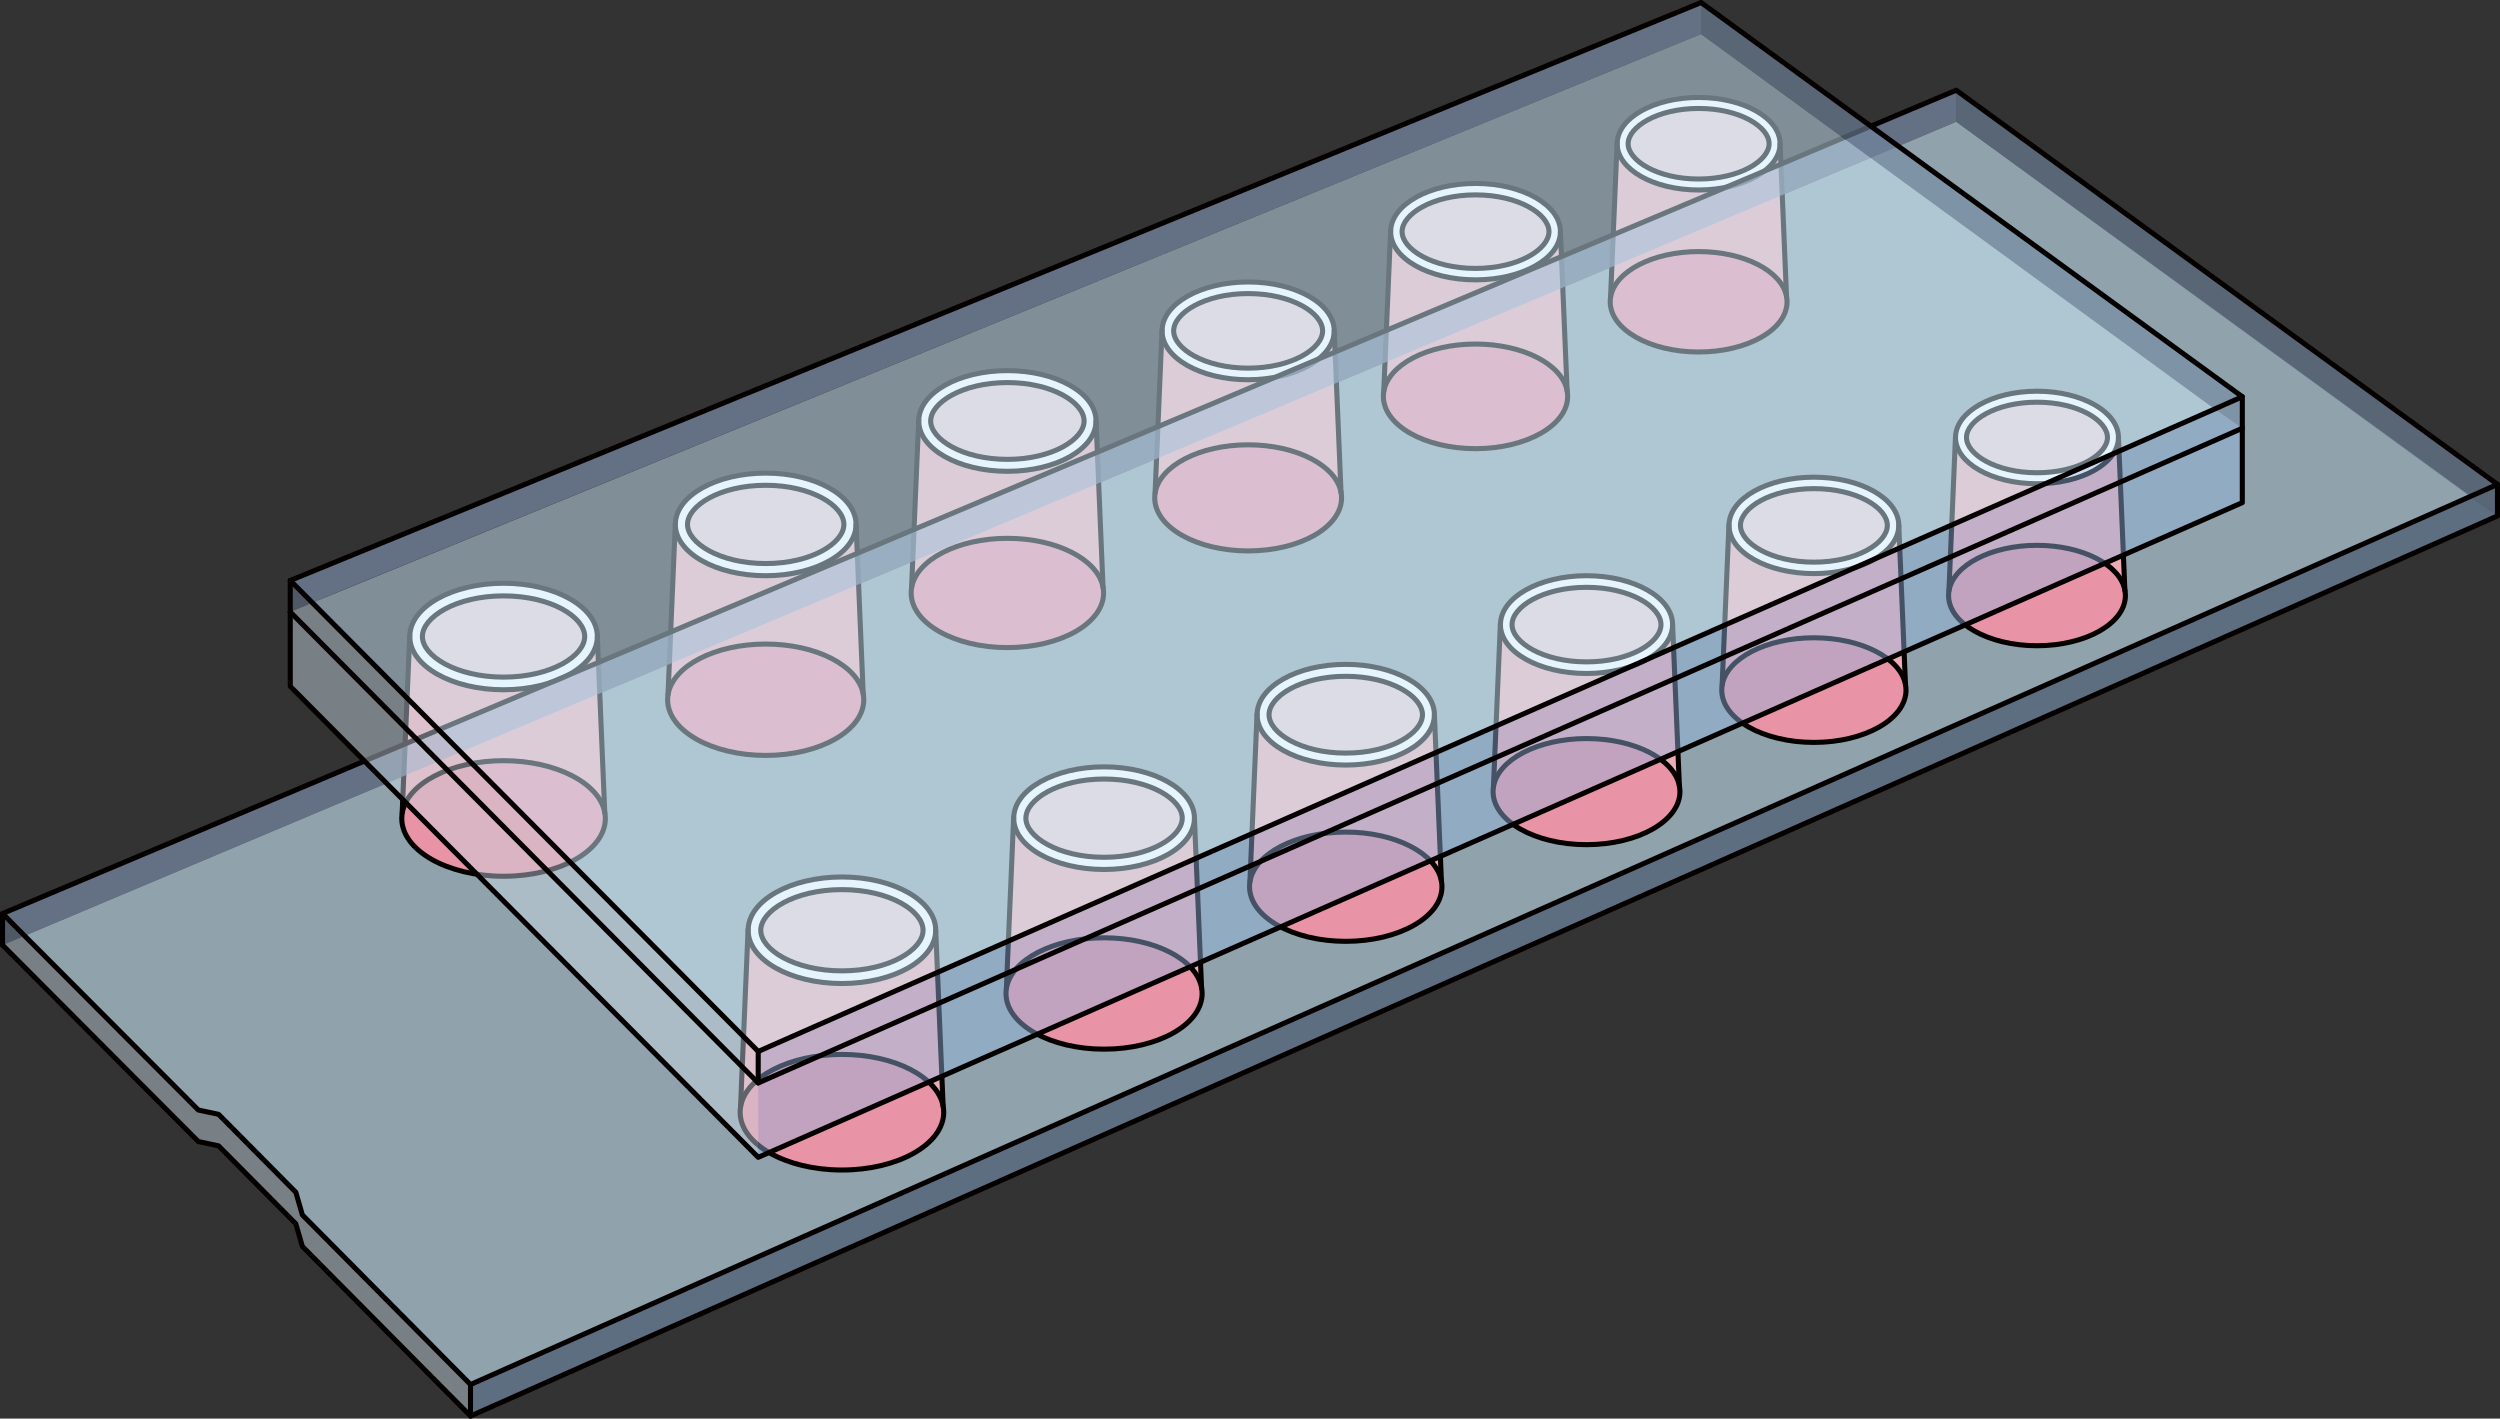 <?xml version="1.0" encoding="utf-8"?>
<!-- Generator: Adobe Illustrator 16.0.0, SVG Export Plug-In . SVG Version: 6.00 Build 0)  -->
<!DOCTYPE svg PUBLIC "-//W3C//DTD SVG 1.1//EN" "http://www.w3.org/Graphics/SVG/1.1/DTD/svg11.dtd">
<svg version="1.1" id="Layer_2" xmlns="http://www.w3.org/2000/svg" xmlns:xlink="http://www.w3.org/1999/xlink" x="0px" y="0px"
	 width="491.933px" height="279.139px" viewBox="0 0 491.933 279.139" enable-background="new 0 0 491.933 279.139"
	 xml:space="preserve">
<rect x="0" y="0" width="491.933" height="279.139" fill="#333333" stroke="none"/>
<g>
	<polygon opacity="0.6" fill="#CEEDFC" enable-background="new    " points="384.928,23.957 486.018,97.566 92.605,272.271 
		59.754,239.143 59.521,238.9 58.232,234.445 43.028,219.108 39.048,218.261 4.839,184.139 	"/>
	<path fill="#E893A6" d="M118.999,159.843c0.08,0.402,0.117,0.805,0.117,1.214c0,6.277-8.963,11.37-20.026,11.37
		c-11.063,0-20.032-5.093-20.032-11.37c0-0.373,0.028-0.746,0.095-1.111c0.98-5.766,9.534-10.266,19.938-10.266
		C109.429,149.68,117.938,154.128,118.999,159.843z"/>
	<path fill="#EACDD2" d="M99.09,117.253c9.41,0,15.965,4.214,15.965,7.997c0,3.775-6.555,7.989-15.965,7.989
		c-9.409,0-15.972-4.214-15.972-7.989C83.118,121.467,89.681,117.253,99.09,117.253z"/>
	<path fill="#FFFFFF" d="M117.543,125.25c0,5.787-8.261,10.478-18.453,10.478s-18.459-4.69-18.459-10.478
		c0-0.052,0-0.103,0.007-0.153c0.139-5.715,8.349-10.331,18.452-10.331C109.282,114.766,117.543,119.463,117.543,125.25z
		 M115.055,125.25c0-3.783-6.555-7.997-15.965-7.997c-9.409,0-15.972,4.214-15.972,7.997c0,3.775,6.563,7.989,15.972,7.989
		C108.5,133.239,115.055,129.025,115.055,125.25z"/>
	<path fill="#EBACB4" d="M99.09,135.728c10.192,0,18.453-4.69,18.453-10.478l1.456,34.593c-1.062-5.715-9.57-10.163-19.909-10.163
		c-10.403,0-18.957,4.5-19.938,10.266h-0.015l1.485-34.849h0.015c-0.007,0.051-0.007,0.102-0.007,0.153
		C80.631,131.037,88.897,135.728,99.09,135.728z"/>
	<path fill="none" stroke="#050000" stroke-linecap="round" stroke-linejoin="round" stroke-miterlimit="10" d="M117.543,125.25
		c0,5.787-8.261,10.478-18.453,10.478s-18.459-4.69-18.459-10.478c0-0.052,0-0.103,0.007-0.153
		c0.139-5.715,8.349-10.331,18.452-10.331C109.282,114.766,117.543,119.463,117.543,125.25z"/>
	<path fill="none" stroke="#050000" stroke-linecap="round" stroke-linejoin="round" stroke-miterlimit="10" d="M118.999,159.843
		c0.08,0.402,0.117,0.805,0.117,1.214c0,6.277-8.963,11.37-20.026,11.37c-11.063,0-20.032-5.093-20.032-11.37
		c0-0.373,0.028-0.746,0.095-1.111c0.98-5.766,9.534-10.266,19.938-10.266C109.429,149.68,117.938,154.128,118.999,159.843z"/>
	<path fill="none" stroke="#050000" stroke-linecap="round" stroke-linejoin="round" stroke-miterlimit="10" d="M99.09,133.239
		c-9.409,0-15.972-4.214-15.972-7.989c0-3.783,6.563-7.997,15.972-7.997c9.41,0,15.965,4.214,15.965,7.997
		C115.055,129.025,108.5,133.239,99.09,133.239z"/>
	
		<line fill="none" stroke="#050000" stroke-linecap="round" stroke-linejoin="round" stroke-miterlimit="10" x1="79.138" y1="159.945" x2="80.623" y2="125.097"/>
	<polyline fill="none" stroke="#050000" stroke-linecap="round" stroke-linejoin="round" stroke-miterlimit="10" points="
		119.006,159.945 118.999,159.843 117.543,125.25 	"/>
	<path fill="#E893A6" d="M169.854,136.523c0.077,0.388,0.112,0.775,0.112,1.17c0,6.048-8.636,10.955-19.294,10.955
		s-19.301-4.907-19.301-10.955c0-0.359,0.028-0.719,0.092-1.071c0.944-5.555,9.186-9.891,19.209-9.891
		C160.633,126.731,168.831,131.018,169.854,136.523z"/>
	<path fill="#EACDD2" d="M150.672,95.49c9.065,0,15.382,4.06,15.382,7.704c0,3.638-6.316,7.697-15.382,7.697
		s-15.388-4.06-15.388-7.697C135.284,99.55,141.606,95.49,150.672,95.49z"/>
	<path fill="#FFFFFF" d="M168.45,103.194c0,5.576-7.958,10.095-17.778,10.095c-9.819,0-17.785-4.519-17.785-10.095
		c0-0.049,0-0.099,0.006-0.147c0.135-5.506,8.045-9.954,17.779-9.954C160.492,93.093,168.45,97.618,168.45,103.194z
		 M166.054,103.194c0-3.645-6.316-7.704-15.382-7.704s-15.388,4.06-15.388,7.704c0,3.638,6.322,7.697,15.388,7.697
		S166.054,106.832,166.054,103.194z"/>
	<path fill="#EBACB4" d="M150.672,113.289c9.82,0,17.778-4.519,17.778-10.095l1.403,33.329c-1.022-5.506-9.221-9.792-19.182-9.792
		c-10.023,0-18.265,4.336-19.209,9.891h-0.015l1.432-33.575h0.013c-0.006,0.049-0.006,0.099-0.006,0.147
		C132.887,108.771,140.853,113.289,150.672,113.289z"/>
	<path fill="none" stroke="#050000" stroke-linecap="round" stroke-linejoin="round" stroke-miterlimit="10" d="M168.45,103.194
		c0,5.576-7.958,10.095-17.778,10.095c-9.819,0-17.785-4.519-17.785-10.095c0-0.049,0-0.099,0.006-0.147
		c0.135-5.506,8.045-9.954,17.779-9.954C160.492,93.093,168.45,97.618,168.45,103.194z"/>
	<path fill="none" stroke="#050000" stroke-linecap="round" stroke-linejoin="round" stroke-miterlimit="10" d="M169.854,136.523
		c0.077,0.388,0.112,0.775,0.112,1.17c0,6.048-8.636,10.955-19.294,10.955s-19.301-4.907-19.301-10.955
		c0-0.359,0.028-0.719,0.092-1.071c0.944-5.555,9.186-9.891,19.209-9.891C160.633,126.731,168.831,131.018,169.854,136.523z"/>
	<path fill="none" stroke="#050000" stroke-linecap="round" stroke-linejoin="round" stroke-miterlimit="10" d="M150.672,110.892
		c-9.065,0-15.388-4.06-15.388-7.697c0-3.645,6.322-7.704,15.388-7.704s15.382,4.06,15.382,7.704
		C166.054,106.832,159.737,110.892,150.672,110.892z"/>
	
		<line fill="none" stroke="#050000" stroke-linecap="round" stroke-linejoin="round" stroke-miterlimit="10" x1="131.448" y1="136.622" x2="132.88" y2="103.047"/>
	<polyline fill="none" stroke="#050000" stroke-linecap="round" stroke-linejoin="round" stroke-miterlimit="10" points="
		169.86,136.622 169.854,136.523 168.45,103.194 	"/>
	<path fill="#E893A6" d="M217.047,115.535c0.077,0.381,0.111,0.761,0.111,1.147c0,5.934-8.473,10.747-18.928,10.747
		c-10.457,0-18.936-4.813-18.936-10.747c0-0.353,0.027-0.705,0.09-1.051c0.926-5.449,9.012-9.703,18.846-9.703
		C208.002,105.929,216.044,110.135,217.047,115.535z"/>
	<path fill="#EACDD2" d="M198.23,75.279c8.893,0,15.089,3.983,15.089,7.559c0,3.568-6.196,7.552-15.089,7.552
		c-8.894,0-15.098-3.983-15.098-7.552C183.133,79.263,189.337,75.279,198.23,75.279z"/>
	<path fill="#FFFFFF" d="M215.671,82.838c0,5.471-7.808,9.903-17.44,9.903c-9.634,0-17.449-4.433-17.449-9.903
		c0-0.049,0-0.097,0.007-0.145c0.132-5.402,7.891-9.766,17.442-9.766C207.863,72.928,215.671,77.367,215.671,82.838z
		 M213.319,82.838c0-3.575-6.196-7.559-15.089-7.559c-8.894,0-15.098,3.983-15.098,7.559c0,3.568,6.204,7.552,15.098,7.552
		C207.123,90.39,213.319,86.406,213.319,82.838z"/>
	<path fill="#EBACB4" d="M198.23,92.741c9.633,0,17.44-4.433,17.44-9.903l1.376,32.697c-1.003-5.4-9.045-9.606-18.816-9.606
		c-9.834,0-17.92,4.254-18.846,9.703h-0.015l1.404-32.938h0.014c-0.007,0.048-0.007,0.096-0.007,0.145
		C180.781,88.309,188.597,92.741,198.23,92.741z"/>
	<path fill="none" stroke="#050000" stroke-linecap="round" stroke-linejoin="round" stroke-miterlimit="10" d="M215.671,82.838
		c0,5.471-7.808,9.903-17.44,9.903c-9.634,0-17.449-4.433-17.449-9.903c0-0.049,0-0.097,0.007-0.145
		c0.132-5.402,7.891-9.766,17.442-9.766C207.863,72.928,215.671,77.367,215.671,82.838z"/>
	<path fill="none" stroke="#050000" stroke-linecap="round" stroke-linejoin="round" stroke-miterlimit="10" d="M217.047,115.535
		c0.077,0.381,0.111,0.761,0.111,1.147c0,5.934-8.473,10.747-18.928,10.747c-10.457,0-18.936-4.813-18.936-10.747
		c0-0.353,0.027-0.705,0.09-1.051c0.926-5.449,9.012-9.703,18.846-9.703C208.002,105.929,216.044,110.135,217.047,115.535z"/>
	<path fill="none" stroke="#050000" stroke-linecap="round" stroke-linejoin="round" stroke-miterlimit="10" d="M198.23,90.39
		c-8.894,0-15.098-3.983-15.098-7.552c0-3.575,6.204-7.559,15.098-7.559c8.893,0,15.089,3.983,15.089,7.559
		C213.319,86.406,207.123,90.39,198.23,90.39z"/>
	
		<line fill="none" stroke="#050000" stroke-linecap="round" stroke-linejoin="round" stroke-miterlimit="10" x1="179.37" y1="115.632" x2="180.774" y2="82.693"/>
	<polyline fill="none" stroke="#050000" stroke-linecap="round" stroke-linejoin="round" stroke-miterlimit="10" points="
		217.054,115.632 217.047,115.535 215.671,82.838 	"/>
	<path fill="#E893A6" d="M263.877,96.857c0.073,0.369,0.107,0.738,0.107,1.114c0,5.761-8.227,10.435-18.38,10.435
		s-18.386-4.674-18.386-10.435c0-0.343,0.026-0.686,0.087-1.021c0.9-5.292,8.75-9.422,18.299-9.422
		C255.093,87.529,262.902,91.613,263.877,96.857z"/>
	<path fill="#EACDD2" d="M245.604,57.768c8.636,0,14.653,3.868,14.653,7.34c0,3.465-6.018,7.333-14.653,7.333
		s-14.659-3.868-14.659-7.333C230.945,61.636,236.969,57.768,245.604,57.768z"/>
	<path fill="#FFFFFF" d="M262.54,65.107c0,5.312-7.581,9.616-16.936,9.616s-16.942-4.305-16.942-9.616c0-0.047,0-0.094,0.007-0.141
		c0.127-5.245,7.662-9.482,16.936-9.482C254.959,55.484,262.54,59.796,262.54,65.107z M260.258,65.107
		c0-3.472-6.018-7.34-14.653-7.34s-14.659,3.868-14.659,7.34c0,3.465,6.023,7.333,14.659,7.333S260.258,68.572,260.258,65.107z"/>
	<path fill="#EBACB4" d="M245.604,74.724c9.354,0,16.936-4.305,16.936-9.616l1.337,31.75c-0.975-5.244-8.784-9.328-18.272-9.328
		c-9.549,0-17.398,4.13-18.299,9.422h-0.013l1.362-31.984h0.014c-0.007,0.047-0.007,0.094-0.007,0.141
		C228.662,70.419,236.25,74.724,245.604,74.724z"/>
	<path fill="none" stroke="#050000" stroke-linecap="round" stroke-linejoin="round" stroke-miterlimit="10" d="M262.54,65.107
		c0,5.312-7.581,9.616-16.936,9.616s-16.942-4.305-16.942-9.616c0-0.047,0-0.094,0.007-0.141c0.127-5.245,7.662-9.482,16.936-9.482
		C254.959,55.484,262.54,59.796,262.54,65.107z"/>
	<path fill="none" stroke="#050000" stroke-linecap="round" stroke-linejoin="round" stroke-miterlimit="10" d="M263.877,96.857
		c0.073,0.369,0.107,0.738,0.107,1.114c0,5.761-8.227,10.435-18.38,10.435s-18.386-4.674-18.386-10.435
		c0-0.343,0.026-0.686,0.087-1.021c0.9-5.292,8.75-9.422,18.299-9.422C255.093,87.529,262.902,91.613,263.877,96.857z"/>
	<path fill="none" stroke="#050000" stroke-linecap="round" stroke-linejoin="round" stroke-miterlimit="10" d="M245.604,72.44
		c-8.636,0-14.659-3.868-14.659-7.333c0-3.472,6.023-7.34,14.659-7.34s14.653,3.868,14.653,7.34
		C260.258,68.572,254.24,72.44,245.604,72.44z"/>
	
		<line fill="none" stroke="#050000" stroke-linecap="round" stroke-linejoin="round" stroke-miterlimit="10" x1="227.293" y1="96.951" x2="228.655" y2="64.967"/>
	<polyline fill="none" stroke="#050000" stroke-linecap="round" stroke-linejoin="round" stroke-miterlimit="10" points="
		263.883,96.951 263.877,96.857 262.54,65.107 	"/>
	<path fill="#E893A6" d="M308.367,76.896c0.072,0.363,0.105,0.728,0.105,1.099c0,5.681-8.113,10.291-18.126,10.291
		s-18.132-4.61-18.132-10.291c0-0.338,0.027-0.676,0.086-1.006c0.888-5.219,8.63-9.292,18.046-9.292
		C299.705,67.697,307.406,71.725,308.367,76.896z"/>
	<path fill="#EACDD2" d="M290.347,38.348c8.517,0,14.45,3.814,14.45,7.238c0,3.416-5.934,7.231-14.45,7.231
		c-8.516,0-14.456-3.815-14.456-7.231C275.891,42.162,281.831,38.348,290.347,38.348z"/>
	<path fill="#FFFFFF" d="M307.049,45.586c0,5.238-7.477,9.482-16.702,9.482c-9.225,0-16.708-4.244-16.708-9.482
		c0-0.047,0-0.093,0.007-0.139c0.126-5.174,7.557-9.352,16.701-9.352C299.572,36.096,307.049,40.348,307.049,45.586z
		 M304.797,45.586c0-3.424-5.934-7.238-14.45-7.238c-8.516,0-14.456,3.814-14.456,7.238c0,3.416,5.94,7.231,14.456,7.231
		C298.863,52.817,304.797,49.002,304.797,45.586z"/>
	<path fill="#EBACB4" d="M290.347,55.068c9.226,0,16.702-4.244,16.702-9.482l1.318,31.311c-0.961-5.172-8.662-9.199-18.021-9.199
		c-9.416,0-17.158,4.073-18.046,9.292h-0.013l1.344-31.542h0.014c-0.007,0.046-0.007,0.092-0.007,0.139
		C273.639,50.824,281.122,55.068,290.347,55.068z"/>
	<path fill="none" stroke="#050000" stroke-linecap="round" stroke-linejoin="round" stroke-miterlimit="10" d="M307.049,45.586
		c0,5.238-7.477,9.482-16.702,9.482c-9.225,0-16.708-4.244-16.708-9.482c0-0.047,0-0.093,0.007-0.139
		c0.126-5.174,7.557-9.352,16.701-9.352C299.572,36.096,307.049,40.348,307.049,45.586z"/>
	<path fill="none" stroke="#050000" stroke-linecap="round" stroke-linejoin="round" stroke-miterlimit="10" d="M308.367,76.896
		c0.072,0.363,0.105,0.728,0.105,1.099c0,5.681-8.113,10.291-18.126,10.291s-18.132-4.61-18.132-10.291
		c0-0.338,0.027-0.676,0.086-1.006c0.888-5.219,8.63-9.292,18.046-9.292C299.705,67.697,307.406,71.725,308.367,76.896z"/>
	<path fill="none" stroke="#050000" stroke-linecap="round" stroke-linejoin="round" stroke-miterlimit="10" d="M290.347,52.817
		c-8.516,0-14.456-3.815-14.456-7.231c0-3.424,5.94-7.238,14.456-7.238c8.517,0,14.45,3.814,14.45,7.238
		C304.797,49.002,298.863,52.817,290.347,52.817z"/>
	
		<line fill="none" stroke="#050000" stroke-linecap="round" stroke-linejoin="round" stroke-miterlimit="10" x1="272.288" y1="76.989" x2="273.632" y2="45.447"/>
	<polyline fill="none" stroke="#050000" stroke-linecap="round" stroke-linejoin="round" stroke-miterlimit="10" points="
		308.374,76.989 308.367,76.896 307.049,45.586 	"/>
	<path fill="#E893A6" d="M351.539,58.333c0.07,0.349,0.102,0.698,0.102,1.054c0,5.452-7.785,9.876-17.395,9.876
		c-9.608,0-17.399-4.424-17.399-9.876c0-0.324,0.024-0.648,0.083-0.965c0.852-5.008,8.281-8.917,17.316-8.917
		C343.227,49.505,350.617,53.369,351.539,58.333z"/>
	<path fill="#EACDD2" d="M334.246,21.34c8.173,0,13.867,3.66,13.867,6.946c0,3.278-5.694,6.939-13.867,6.939
		c-8.172,0-13.873-3.661-13.873-6.939C320.373,25,326.074,21.34,334.246,21.34z"/>
	<path fill="#FFFFFF" d="M350.274,28.286c0,5.026-7.176,9.1-16.028,9.1s-16.033-4.073-16.033-9.1c0-0.044,0-0.089,0.006-0.133
		c0.121-4.965,7.25-8.975,16.027-8.975C343.099,19.179,350.274,23.26,350.274,28.286z M348.113,28.286
		c0-3.286-5.694-6.946-13.867-6.946c-8.172,0-13.873,3.66-13.873,6.946c0,3.278,5.701,6.939,13.873,6.939
		C342.419,35.226,348.113,31.564,348.113,28.286z"/>
	<path fill="#EBACB4" d="M334.246,37.386c8.853,0,16.028-4.073,16.028-9.1l1.265,30.047c-0.922-4.964-8.313-8.828-17.293-8.828
		c-9.035,0-16.465,3.909-17.316,8.917h-0.014l1.289-30.269h0.014c-0.006,0.044-0.006,0.089-0.006,0.133
		C318.213,33.313,325.394,37.386,334.246,37.386z"/>
	<path fill="none" stroke="#050000" stroke-linecap="round" stroke-linejoin="round" stroke-miterlimit="10" d="M350.274,28.286
		c0,5.026-7.176,9.1-16.028,9.1s-16.033-4.073-16.033-9.1c0-0.044,0-0.089,0.006-0.133c0.121-4.965,7.25-8.975,16.027-8.975
		C343.099,19.179,350.274,23.26,350.274,28.286z"/>
	<path fill="none" stroke="#050000" stroke-linecap="round" stroke-linejoin="round" stroke-miterlimit="10" d="M351.539,58.333
		c0.07,0.349,0.102,0.698,0.102,1.054c0,5.452-7.785,9.876-17.395,9.876c-9.608,0-17.399-4.424-17.399-9.876
		c0-0.324,0.024-0.648,0.083-0.965c0.852-5.008,8.281-8.917,17.316-8.917C343.227,49.505,350.617,53.369,351.539,58.333z"/>
	<path fill="none" stroke="#050000" stroke-linecap="round" stroke-linejoin="round" stroke-miterlimit="10" d="M334.246,35.226
		c-8.172,0-13.873-3.661-13.873-6.939c0-3.286,5.701-6.946,13.873-6.946c8.173,0,13.867,3.66,13.867,6.946
		C348.113,31.564,342.419,35.226,334.246,35.226z"/>
	
		<line fill="none" stroke="#050000" stroke-linecap="round" stroke-linejoin="round" stroke-miterlimit="10" x1="316.916" y1="58.422" x2="318.205" y2="28.153"/>
	<polyline fill="none" stroke="#050000" stroke-linecap="round" stroke-linejoin="round" stroke-miterlimit="10" points="
		351.546,58.422 351.539,58.333 350.274,28.286 	"/>
	<path fill="#E893A6" d="M185.58,217.644c0.079,0.402,0.117,0.805,0.117,1.214c0,6.278-8.963,11.37-20.026,11.37
		c-11.063,0-20.032-5.092-20.032-11.37c0-0.373,0.028-0.745,0.095-1.111c0.98-5.766,9.534-10.266,19.938-10.266
		C176.01,207.48,184.519,211.93,185.58,217.644z"/>
	<path fill="#EACDD2" d="M165.671,175.054c9.409,0,15.965,4.215,15.965,7.997c0,3.775-6.556,7.99-15.965,7.99
		s-15.972-4.215-15.972-7.99C149.699,179.269,156.262,175.054,165.671,175.054z"/>
	<path fill="#FFFFFF" d="M184.123,183.051c0,5.787-8.26,10.478-18.452,10.478s-18.459-4.69-18.459-10.478
		c0-0.052,0-0.102,0.007-0.153c0.139-5.715,8.349-10.331,18.452-10.331C175.863,172.566,184.123,177.264,184.123,183.051z
		 M181.636,183.051c0-3.782-6.556-7.997-15.965-7.997s-15.972,4.215-15.972,7.997c0,3.775,6.563,7.99,15.972,7.99
		S181.636,186.826,181.636,183.051z"/>
	<path fill="#EBACB4" d="M165.671,193.528c10.192,0,18.452-4.69,18.452-10.478l1.457,34.593c-1.062-5.714-9.57-10.163-19.909-10.163
		c-10.403,0-18.957,4.5-19.938,10.266h-0.015l1.485-34.849h0.015c-0.007,0.052-0.007,0.102-0.007,0.153
		C147.212,188.838,155.479,193.528,165.671,193.528z"/>
	<path fill="none" stroke="#050000" stroke-linecap="round" stroke-linejoin="round" stroke-miterlimit="10" d="M184.123,183.051
		c0,5.787-8.26,10.478-18.452,10.478s-18.459-4.69-18.459-10.478c0-0.052,0-0.102,0.007-0.153
		c0.139-5.715,8.349-10.331,18.452-10.331C175.863,172.566,184.123,177.264,184.123,183.051z"/>
	<path fill="none" stroke="#050000" stroke-linecap="round" stroke-linejoin="round" stroke-miterlimit="10" d="M185.58,217.644
		c0.079,0.402,0.117,0.805,0.117,1.214c0,6.278-8.963,11.37-20.026,11.37c-11.063,0-20.032-5.092-20.032-11.37
		c0-0.373,0.028-0.745,0.095-1.111c0.98-5.766,9.534-10.266,19.938-10.266C176.01,207.48,184.519,211.93,185.58,217.644z"/>
	<path fill="none" stroke="#050000" stroke-linecap="round" stroke-linejoin="round" stroke-miterlimit="10" d="M165.671,191.041
		c-9.409,0-15.972-4.215-15.972-7.99c0-3.782,6.563-7.997,15.972-7.997s15.965,4.215,15.965,7.997
		C181.636,186.826,175.08,191.041,165.671,191.041z"/>
	
		<line fill="none" stroke="#050000" stroke-linecap="round" stroke-linejoin="round" stroke-miterlimit="10" x1="145.719" y1="217.746" x2="147.204" y2="182.897"/>
	<polyline fill="none" stroke="#050000" stroke-linecap="round" stroke-linejoin="round" stroke-miterlimit="10" points="
		185.587,217.746 185.58,217.644 184.123,183.051 	"/>
	<path fill="#E893A6" d="M236.434,194.324c0.078,0.389,0.113,0.775,0.113,1.17c0,6.048-8.636,10.955-19.294,10.955
		s-19.301-4.907-19.301-10.955c0-0.359,0.027-0.719,0.092-1.071c0.944-5.555,9.186-9.89,19.209-9.89
		C227.214,184.533,235.412,188.819,236.434,194.324z"/>
	<path fill="#EACDD2" d="M217.253,153.291c9.065,0,15.382,4.06,15.382,7.704c0,3.638-6.316,7.698-15.382,7.698
		s-15.389-4.061-15.389-7.698C201.864,157.351,208.188,153.291,217.253,153.291z"/>
	<path fill="#FFFFFF" d="M235.031,160.995c0,5.576-7.959,10.095-17.778,10.095s-17.785-4.519-17.785-10.095
		c0-0.049,0-0.099,0.006-0.147c0.135-5.506,8.044-9.954,17.779-9.954C227.072,150.894,235.031,155.42,235.031,160.995z
		 M232.635,160.995c0-3.645-6.316-7.704-15.382-7.704s-15.389,4.06-15.389,7.704c0,3.638,6.323,7.698,15.389,7.698
		S232.635,164.633,232.635,160.995z"/>
	<path fill="#EBACB4" d="M217.253,171.09c9.819,0,17.778-4.519,17.778-10.095l1.402,33.329c-1.021-5.505-9.22-9.791-19.181-9.791
		c-10.023,0-18.265,4.335-19.209,9.89h-0.015l1.431-33.575h0.014c-0.006,0.049-0.006,0.099-0.006,0.147
		C199.468,166.571,207.434,171.09,217.253,171.09z"/>
	<path fill="none" stroke="#050000" stroke-linecap="round" stroke-linejoin="round" stroke-miterlimit="10" d="M235.031,160.995
		c0,5.576-7.959,10.095-17.778,10.095s-17.785-4.519-17.785-10.095c0-0.049,0-0.099,0.006-0.147
		c0.135-5.506,8.044-9.954,17.779-9.954C227.072,150.894,235.031,155.42,235.031,160.995z"/>
	<path fill="none" stroke="#050000" stroke-linecap="round" stroke-linejoin="round" stroke-miterlimit="10" d="M236.434,194.324
		c0.078,0.389,0.113,0.775,0.113,1.17c0,6.048-8.636,10.955-19.294,10.955s-19.301-4.907-19.301-10.955
		c0-0.359,0.027-0.719,0.092-1.071c0.944-5.555,9.186-9.89,19.209-9.89C227.214,184.533,235.412,188.819,236.434,194.324z"/>
	<path fill="none" stroke="#050000" stroke-linecap="round" stroke-linejoin="round" stroke-miterlimit="10" d="M217.253,168.693
		c-9.065,0-15.389-4.061-15.389-7.698c0-3.645,6.323-7.704,15.389-7.704s15.382,4.06,15.382,7.704
		C232.635,164.633,226.318,168.693,217.253,168.693z"/>
	
		<line fill="none" stroke="#050000" stroke-linecap="round" stroke-linejoin="round" stroke-miterlimit="10" x1="198.029" y1="194.423" x2="199.46" y2="160.848"/>
	<polyline fill="none" stroke="#050000" stroke-linecap="round" stroke-linejoin="round" stroke-miterlimit="10" points="
		236.441,194.423 236.434,194.324 235.031,160.995 	"/>
	<path fill="#E893A6" d="M283.628,173.336c0.077,0.381,0.111,0.761,0.111,1.148c0,5.933-8.473,10.746-18.929,10.746
		c-10.457,0-18.935-4.813-18.935-10.746c0-0.354,0.026-0.706,0.09-1.052c0.926-5.449,9.011-9.703,18.845-9.703
		C274.582,163.729,282.624,167.936,283.628,173.336z"/>
	<path fill="#EACDD2" d="M264.811,133.08c8.894,0,15.09,3.983,15.09,7.559c0,3.568-6.196,7.552-15.09,7.552
		s-15.097-3.983-15.097-7.552C249.714,137.063,255.917,133.08,264.811,133.08z"/>
	<path fill="#FFFFFF" d="M282.251,140.639c0,5.471-7.807,9.903-17.44,9.903s-17.448-4.433-17.448-9.903c0-0.048,0-0.096,0.007-0.145
		c0.131-5.402,7.891-9.766,17.441-9.766C274.444,130.729,282.251,135.169,282.251,140.639z M279.9,140.639
		c0-3.575-6.196-7.559-15.09-7.559s-15.097,3.983-15.097,7.559c0,3.568,6.203,7.552,15.097,7.552S279.9,144.207,279.9,140.639z"/>
	<path fill="#EBACB4" d="M264.811,150.542c9.634,0,17.44-4.433,17.44-9.903l1.377,32.697c-1.004-5.4-9.046-9.606-18.817-9.606
		c-9.834,0-17.919,4.254-18.845,9.703h-0.015l1.404-32.938h0.014c-0.007,0.049-0.007,0.097-0.007,0.145
		C247.362,146.109,255.177,150.542,264.811,150.542z"/>
	<path fill="none" stroke="#050000" stroke-linecap="round" stroke-linejoin="round" stroke-miterlimit="10" d="M282.251,140.639
		c0,5.471-7.807,9.903-17.44,9.903s-17.448-4.433-17.448-9.903c0-0.048,0-0.096,0.007-0.145c0.131-5.402,7.891-9.766,17.441-9.766
		C274.444,130.729,282.251,135.169,282.251,140.639z"/>
	<path fill="none" stroke="#050000" stroke-linecap="round" stroke-linejoin="round" stroke-miterlimit="10" d="M283.628,173.336
		c0.077,0.381,0.111,0.761,0.111,1.148c0,5.933-8.473,10.746-18.929,10.746c-10.457,0-18.935-4.813-18.935-10.746
		c0-0.354,0.026-0.706,0.09-1.052c0.926-5.449,9.011-9.703,18.845-9.703C274.582,163.729,282.624,167.936,283.628,173.336z"/>
	<path fill="none" stroke="#050000" stroke-linecap="round" stroke-linejoin="round" stroke-miterlimit="10" d="M264.811,148.19
		c-8.894,0-15.097-3.983-15.097-7.552c0-3.575,6.203-7.559,15.097-7.559s15.09,3.983,15.09,7.559
		C279.9,144.207,273.704,148.19,264.811,148.19z"/>
	
		<line fill="none" stroke="#050000" stroke-linecap="round" stroke-linejoin="round" stroke-miterlimit="10" x1="245.951" y1="173.433" x2="247.355" y2="140.494"/>
	<polyline fill="none" stroke="#050000" stroke-linecap="round" stroke-linejoin="round" stroke-miterlimit="10" points="
		283.635,173.433 283.628,173.336 282.251,140.639 	"/>
	<path fill="#E893A6" d="M330.458,154.658c0.073,0.369,0.107,0.738,0.107,1.114c0,5.761-8.228,10.436-18.38,10.436
		c-10.154,0-18.387-4.675-18.387-10.436c0-0.343,0.027-0.686,0.088-1.021c0.9-5.291,8.75-9.422,18.299-9.422
		C321.674,145.33,329.483,149.414,330.458,154.658z"/>
	<path fill="#EACDD2" d="M312.186,115.569c8.635,0,14.652,3.867,14.652,7.339c0,3.465-6.018,7.333-14.652,7.333
		c-8.636,0-14.659-3.868-14.659-7.333C297.526,119.437,303.55,115.569,312.186,115.569z"/>
	<path fill="#FFFFFF" d="M329.12,122.908c0,5.313-7.581,9.616-16.935,9.616c-9.355,0-16.943-4.304-16.943-9.616
		c0-0.047,0-0.094,0.008-0.141c0.127-5.245,7.662-9.482,16.936-9.482C321.539,113.285,329.12,117.597,329.12,122.908z
		 M326.838,122.908c0-3.472-6.018-7.339-14.652-7.339c-8.636,0-14.659,3.867-14.659,7.339c0,3.465,6.023,7.333,14.659,7.333
		C320.82,130.241,326.838,126.373,326.838,122.908z"/>
	<path fill="#EBACB4" d="M312.186,132.524c9.354,0,16.935-4.304,16.935-9.616l1.338,31.75c-0.975-5.244-8.784-9.328-18.272-9.328
		c-9.549,0-17.398,4.131-18.299,9.422h-0.014l1.362-31.984h0.015c-0.008,0.047-0.008,0.094-0.008,0.141
		C295.242,128.221,302.83,132.524,312.186,132.524z"/>
	<path fill="none" stroke="#050000" stroke-linecap="round" stroke-linejoin="round" stroke-miterlimit="10" d="M329.12,122.908
		c0,5.313-7.581,9.616-16.935,9.616c-9.355,0-16.943-4.304-16.943-9.616c0-0.047,0-0.094,0.008-0.141
		c0.127-5.245,7.662-9.482,16.936-9.482C321.539,113.285,329.12,117.597,329.12,122.908z"/>
	<path fill="none" stroke="#050000" stroke-linecap="round" stroke-linejoin="round" stroke-miterlimit="10" d="M330.458,154.658
		c0.073,0.369,0.107,0.738,0.107,1.114c0,5.761-8.228,10.436-18.38,10.436c-10.154,0-18.387-4.675-18.387-10.436
		c0-0.343,0.027-0.686,0.088-1.021c0.9-5.291,8.75-9.422,18.299-9.422C321.674,145.33,329.483,149.414,330.458,154.658z"/>
	<path fill="none" stroke="#050000" stroke-linecap="round" stroke-linejoin="round" stroke-miterlimit="10" d="M312.186,130.241
		c-8.636,0-14.659-3.868-14.659-7.333c0-3.472,6.023-7.339,14.659-7.339c8.635,0,14.652,3.867,14.652,7.339
		C326.838,126.373,320.82,130.241,312.186,130.241z"/>
	
		<line fill="none" stroke="#050000" stroke-linecap="round" stroke-linejoin="round" stroke-miterlimit="10" x1="293.873" y1="154.752" x2="295.235" y2="122.768"/>
	<polyline fill="none" stroke="#050000" stroke-linecap="round" stroke-linejoin="round" stroke-miterlimit="10" points="
		330.464,154.752 330.458,154.658 329.12,122.908 	"/>
	<path fill="#E893A6" d="M374.947,134.698c0.073,0.362,0.105,0.728,0.105,1.098c0,5.681-8.112,10.291-18.125,10.291
		c-10.014,0-18.132-4.61-18.132-10.291c0-0.338,0.026-0.676,0.086-1.006c0.888-5.219,8.63-9.292,18.046-9.292
		C366.286,125.498,373.987,129.525,374.947,134.698z"/>
	<path fill="#EACDD2" d="M356.928,96.148c8.517,0,14.45,3.814,14.45,7.238c0,3.417-5.934,7.231-14.45,7.231
		c-8.516,0-14.456-3.814-14.456-7.231C342.472,99.963,348.412,96.148,356.928,96.148z"/>
	<path fill="#FFFFFF" d="M373.63,103.387c0,5.238-7.477,9.482-16.702,9.482c-9.225,0-16.708-4.244-16.708-9.482
		c0-0.047,0-0.092,0.007-0.139c0.126-5.173,7.556-9.352,16.701-9.352C366.153,93.896,373.63,98.148,373.63,103.387z
		 M371.378,103.387c0-3.424-5.934-7.238-14.45-7.238c-8.516,0-14.456,3.814-14.456,7.238c0,3.417,5.94,7.231,14.456,7.231
		C365.444,110.618,371.378,106.804,371.378,103.387z"/>
	<path fill="#EBACB4" d="M356.928,112.869c9.226,0,16.702-4.244,16.702-9.482l1.317,31.312c-0.96-5.173-8.661-9.2-18.02-9.2
		c-9.416,0-17.158,4.073-18.046,9.292h-0.013l1.344-31.542h0.014c-0.007,0.047-0.007,0.092-0.007,0.139
		C340.22,108.625,347.703,112.869,356.928,112.869z"/>
	<path fill="none" stroke="#050000" stroke-linecap="round" stroke-linejoin="round" stroke-miterlimit="10" d="M373.63,103.387
		c0,5.238-7.477,9.482-16.702,9.482c-9.225,0-16.708-4.244-16.708-9.482c0-0.047,0-0.092,0.007-0.139
		c0.126-5.173,7.556-9.352,16.701-9.352C366.153,93.896,373.63,98.148,373.63,103.387z"/>
	<path fill="none" stroke="#050000" stroke-linecap="round" stroke-linejoin="round" stroke-miterlimit="10" d="M374.947,134.698
		c0.073,0.362,0.105,0.728,0.105,1.098c0,5.681-8.112,10.291-18.125,10.291c-10.014,0-18.132-4.61-18.132-10.291
		c0-0.338,0.026-0.676,0.086-1.006c0.888-5.219,8.63-9.292,18.046-9.292C366.286,125.498,373.987,129.525,374.947,134.698z"/>
	<path fill="none" stroke="#050000" stroke-linecap="round" stroke-linejoin="round" stroke-miterlimit="10" d="M356.928,110.618
		c-8.516,0-14.456-3.814-14.456-7.231c0-3.424,5.94-7.238,14.456-7.238c8.517,0,14.45,3.814,14.45,7.238
		C371.378,106.804,365.444,110.618,356.928,110.618z"/>
	
		<line fill="none" stroke="#050000" stroke-linecap="round" stroke-linejoin="round" stroke-miterlimit="10" x1="338.869" y1="134.79" x2="340.213" y2="103.248"/>
	<polyline fill="none" stroke="#050000" stroke-linecap="round" stroke-linejoin="round" stroke-miterlimit="10" points="
		374.955,134.79 374.947,134.698 373.63,103.387 	"/>
	<path fill="#E893A6" d="M418.119,116.135c0.07,0.348,0.102,0.697,0.102,1.054c0,5.451-7.785,9.876-17.394,9.876
		s-17.399-4.425-17.399-9.876c0-0.325,0.023-0.649,0.082-0.966c0.853-5.008,8.281-8.917,17.317-8.917
		C409.807,107.306,417.198,111.17,418.119,116.135z"/>
	<path fill="#EACDD2" d="M400.827,79.141c8.173,0,13.867,3.66,13.867,6.946c0,3.278-5.694,6.939-13.867,6.939
		s-13.873-3.661-13.873-6.939C386.954,82.801,392.654,79.141,400.827,79.141z"/>
	<path fill="#FFFFFF" d="M416.855,86.087c0,5.026-7.176,9.1-16.028,9.1s-16.034-4.073-16.034-9.1c0-0.044,0-0.089,0.006-0.133
		c0.122-4.965,7.251-8.975,16.028-8.975C409.68,76.979,416.855,81.061,416.855,86.087z M414.694,86.087
		c0-3.286-5.694-6.946-13.867-6.946s-13.873,3.66-13.873,6.946c0,3.278,5.7,6.939,13.873,6.939S414.694,89.365,414.694,86.087z"/>
	<path fill="#EBACB4" d="M400.827,95.187c8.853,0,16.028-4.073,16.028-9.1l1.264,30.048c-0.921-4.965-8.313-8.829-17.292-8.829
		c-9.036,0-16.465,3.909-17.317,8.917h-0.013l1.289-30.269h0.013c-0.006,0.044-0.006,0.089-0.006,0.133
		C384.793,91.113,391.975,95.187,400.827,95.187z"/>
	<path fill="none" stroke="#050000" stroke-linecap="round" stroke-linejoin="round" stroke-miterlimit="10" d="M416.855,86.087
		c0,5.026-7.176,9.1-16.028,9.1s-16.034-4.073-16.034-9.1c0-0.044,0-0.089,0.006-0.133c0.122-4.965,7.251-8.975,16.028-8.975
		C409.68,76.979,416.855,81.061,416.855,86.087z"/>
	<path fill="none" stroke="#050000" stroke-linecap="round" stroke-linejoin="round" stroke-miterlimit="10" d="M418.119,116.135
		c0.07,0.348,0.102,0.697,0.102,1.054c0,5.451-7.785,9.876-17.394,9.876s-17.399-4.425-17.399-9.876
		c0-0.325,0.023-0.649,0.082-0.966c0.853-5.008,8.281-8.917,17.317-8.917C409.807,107.306,417.198,111.17,418.119,116.135z"/>
	<path fill="none" stroke="#050000" stroke-linecap="round" stroke-linejoin="round" stroke-miterlimit="10" d="M400.827,93.026
		c-8.173,0-13.873-3.661-13.873-6.939c0-3.286,5.7-6.946,13.873-6.946s13.867,3.66,13.867,6.946
		C414.694,89.365,409,93.026,400.827,93.026z"/>
	
		<line fill="none" stroke="#050000" stroke-linecap="round" stroke-linejoin="round" stroke-miterlimit="10" x1="383.497" y1="116.223" x2="384.786" y2="85.954"/>
	<polyline fill="none" stroke="#050000" stroke-linecap="round" stroke-linejoin="round" stroke-miterlimit="10" points="
		418.127,116.223 418.119,116.135 416.855,86.087 	"/>
	<g>
		<polygon opacity="0.6" fill="#7389A4" enable-background="new    " points="491.433,95.314 491.433,101.519 485.996,97.729 		"/>
		<polygon opacity="0.6" fill="#7389A4" enable-background="new    " points="491.433,95.314 485.996,97.729 384.928,23.957 
			384.928,17.752 		"/>
		<polygon opacity="0.45" fill="#93B6E0" enable-background="new    " points="491.433,101.519 92.585,278.639 92.577,278.632 
			92.585,272.434 485.996,97.729 		"/>
		<polygon opacity="0.45" fill="#CCDCEA" enable-background="new    " points="59.733,239.305 59.499,239.063 58.211,234.607 
			43.008,219.271 39.026,218.424 4.839,184.139 0.5,185.968 39.026,224.628 43.008,225.477 58.211,240.812 59.499,245.268 
			92.577,278.632 92.585,272.434 		"/>
		<polygon opacity="0.6" fill="#859BBA" enable-background="new    " points="384.928,17.752 384.928,23.957 9.39,182.222 
			4.839,184.139 0.5,179.763 		"/>
		<polygon opacity="0.45" fill="#7389A4" enable-background="new    " points="4.839,184.139 0.5,185.968 0.5,179.763 		"/>
		<g>
			<polyline fill="none" stroke="#050000" stroke-linecap="round" stroke-linejoin="round" stroke-miterlimit="10" points="
				0.5,185.968 39.026,224.628 43.008,225.477 58.211,240.812 59.499,245.268 92.577,278.632 92.585,278.639 491.433,101.519 			"/>
			<polygon fill="none" stroke="#050000" stroke-linecap="round" stroke-linejoin="round" stroke-miterlimit="10" points="
				0.5,179.763 4.839,184.139 39.026,218.424 43.008,219.271 58.211,234.607 59.499,239.063 59.733,239.305 92.585,272.434 
				485.996,97.729 491.433,95.314 384.928,17.752 			"/>
			
				<line fill="none" stroke="#050000" stroke-linecap="round" stroke-linejoin="round" stroke-miterlimit="10" x1="491.433" y1="95.314" x2="491.433" y2="101.519"/>
			
				<line fill="none" stroke="#050000" stroke-linecap="round" stroke-linejoin="round" stroke-miterlimit="10" x1="0.5" y1="179.763" x2="0.5" y2="185.968"/>
			<polyline fill="none" stroke="#050000" stroke-linecap="round" stroke-linejoin="round" stroke-miterlimit="10" points="
				92.585,272.434 92.577,278.632 92.577,278.639 			"/>
		</g>
	</g>
	<g>
		<polygon opacity="0.5" fill="#CEEDFC" enable-background="new    " points="61.454,118.598 149.199,206.893 435.789,80.478 
			334.721,6.705 		"/>
		<polygon opacity="0.6" fill="#7389A4" enable-background="new    " points="441.226,78.063 441.226,84.268 435.789,80.478 		"/>
		<polygon opacity="0.6" fill="#7389A4" enable-background="new    " points="441.226,78.063 435.789,80.478 334.721,6.705 
			334.721,0.5 		"/>
		<polygon opacity="0.45" fill="#93B6E0" enable-background="new    " points="441.226,84.268 441.226,98.9 149.199,227.724 
			149.192,213.09 149.199,206.893 435.789,80.478 		"/>
		<polygon opacity="0.45" fill="#CCDCEA" enable-background="new    " points="61.454,118.598 57.115,120.426 57.115,135.06 
			149.192,227.73 149.199,206.893 		"/>
		<polygon opacity="0.6" fill="#859BBA" enable-background="new    " points="334.721,0.5 334.721,6.705 66.006,116.68 
			61.454,118.598 57.115,114.222 		"/>
		<polygon opacity="0.45" fill="#7389A4" enable-background="new    " points="61.454,118.598 57.115,120.426 57.115,114.222 		"/>
		<g>
			<polyline fill="none" stroke="#050000" stroke-linecap="round" stroke-linejoin="round" stroke-miterlimit="10" points="
				57.115,120.426 149.192,213.09 149.199,213.098 441.226,84.268 			"/>
			<polyline fill="none" stroke="#050000" stroke-linecap="round" stroke-linejoin="round" stroke-miterlimit="10" points="
				57.115,120.426 57.115,135.06 149.192,227.724 149.199,227.73 441.226,98.9 441.226,84.268 441.226,78.063 			"/>
			<polygon fill="none" stroke="#050000" stroke-linecap="round" stroke-linejoin="round" stroke-miterlimit="10" points="
				57.115,114.222 61.454,118.598 149.199,206.893 435.789,80.478 441.226,78.063 334.721,0.5 			"/>
			
				<line fill="none" stroke="#050000" stroke-linecap="round" stroke-linejoin="round" stroke-miterlimit="10" x1="57.115" y1="114.222" x2="57.115" y2="120.426"/>
			<polyline fill="none" stroke="#050000" stroke-linecap="round" stroke-linejoin="round" stroke-miterlimit="10" points="
				149.199,206.893 149.192,213.09 149.192,213.098 			"/>
		</g>
	</g>
</g>
</svg>
